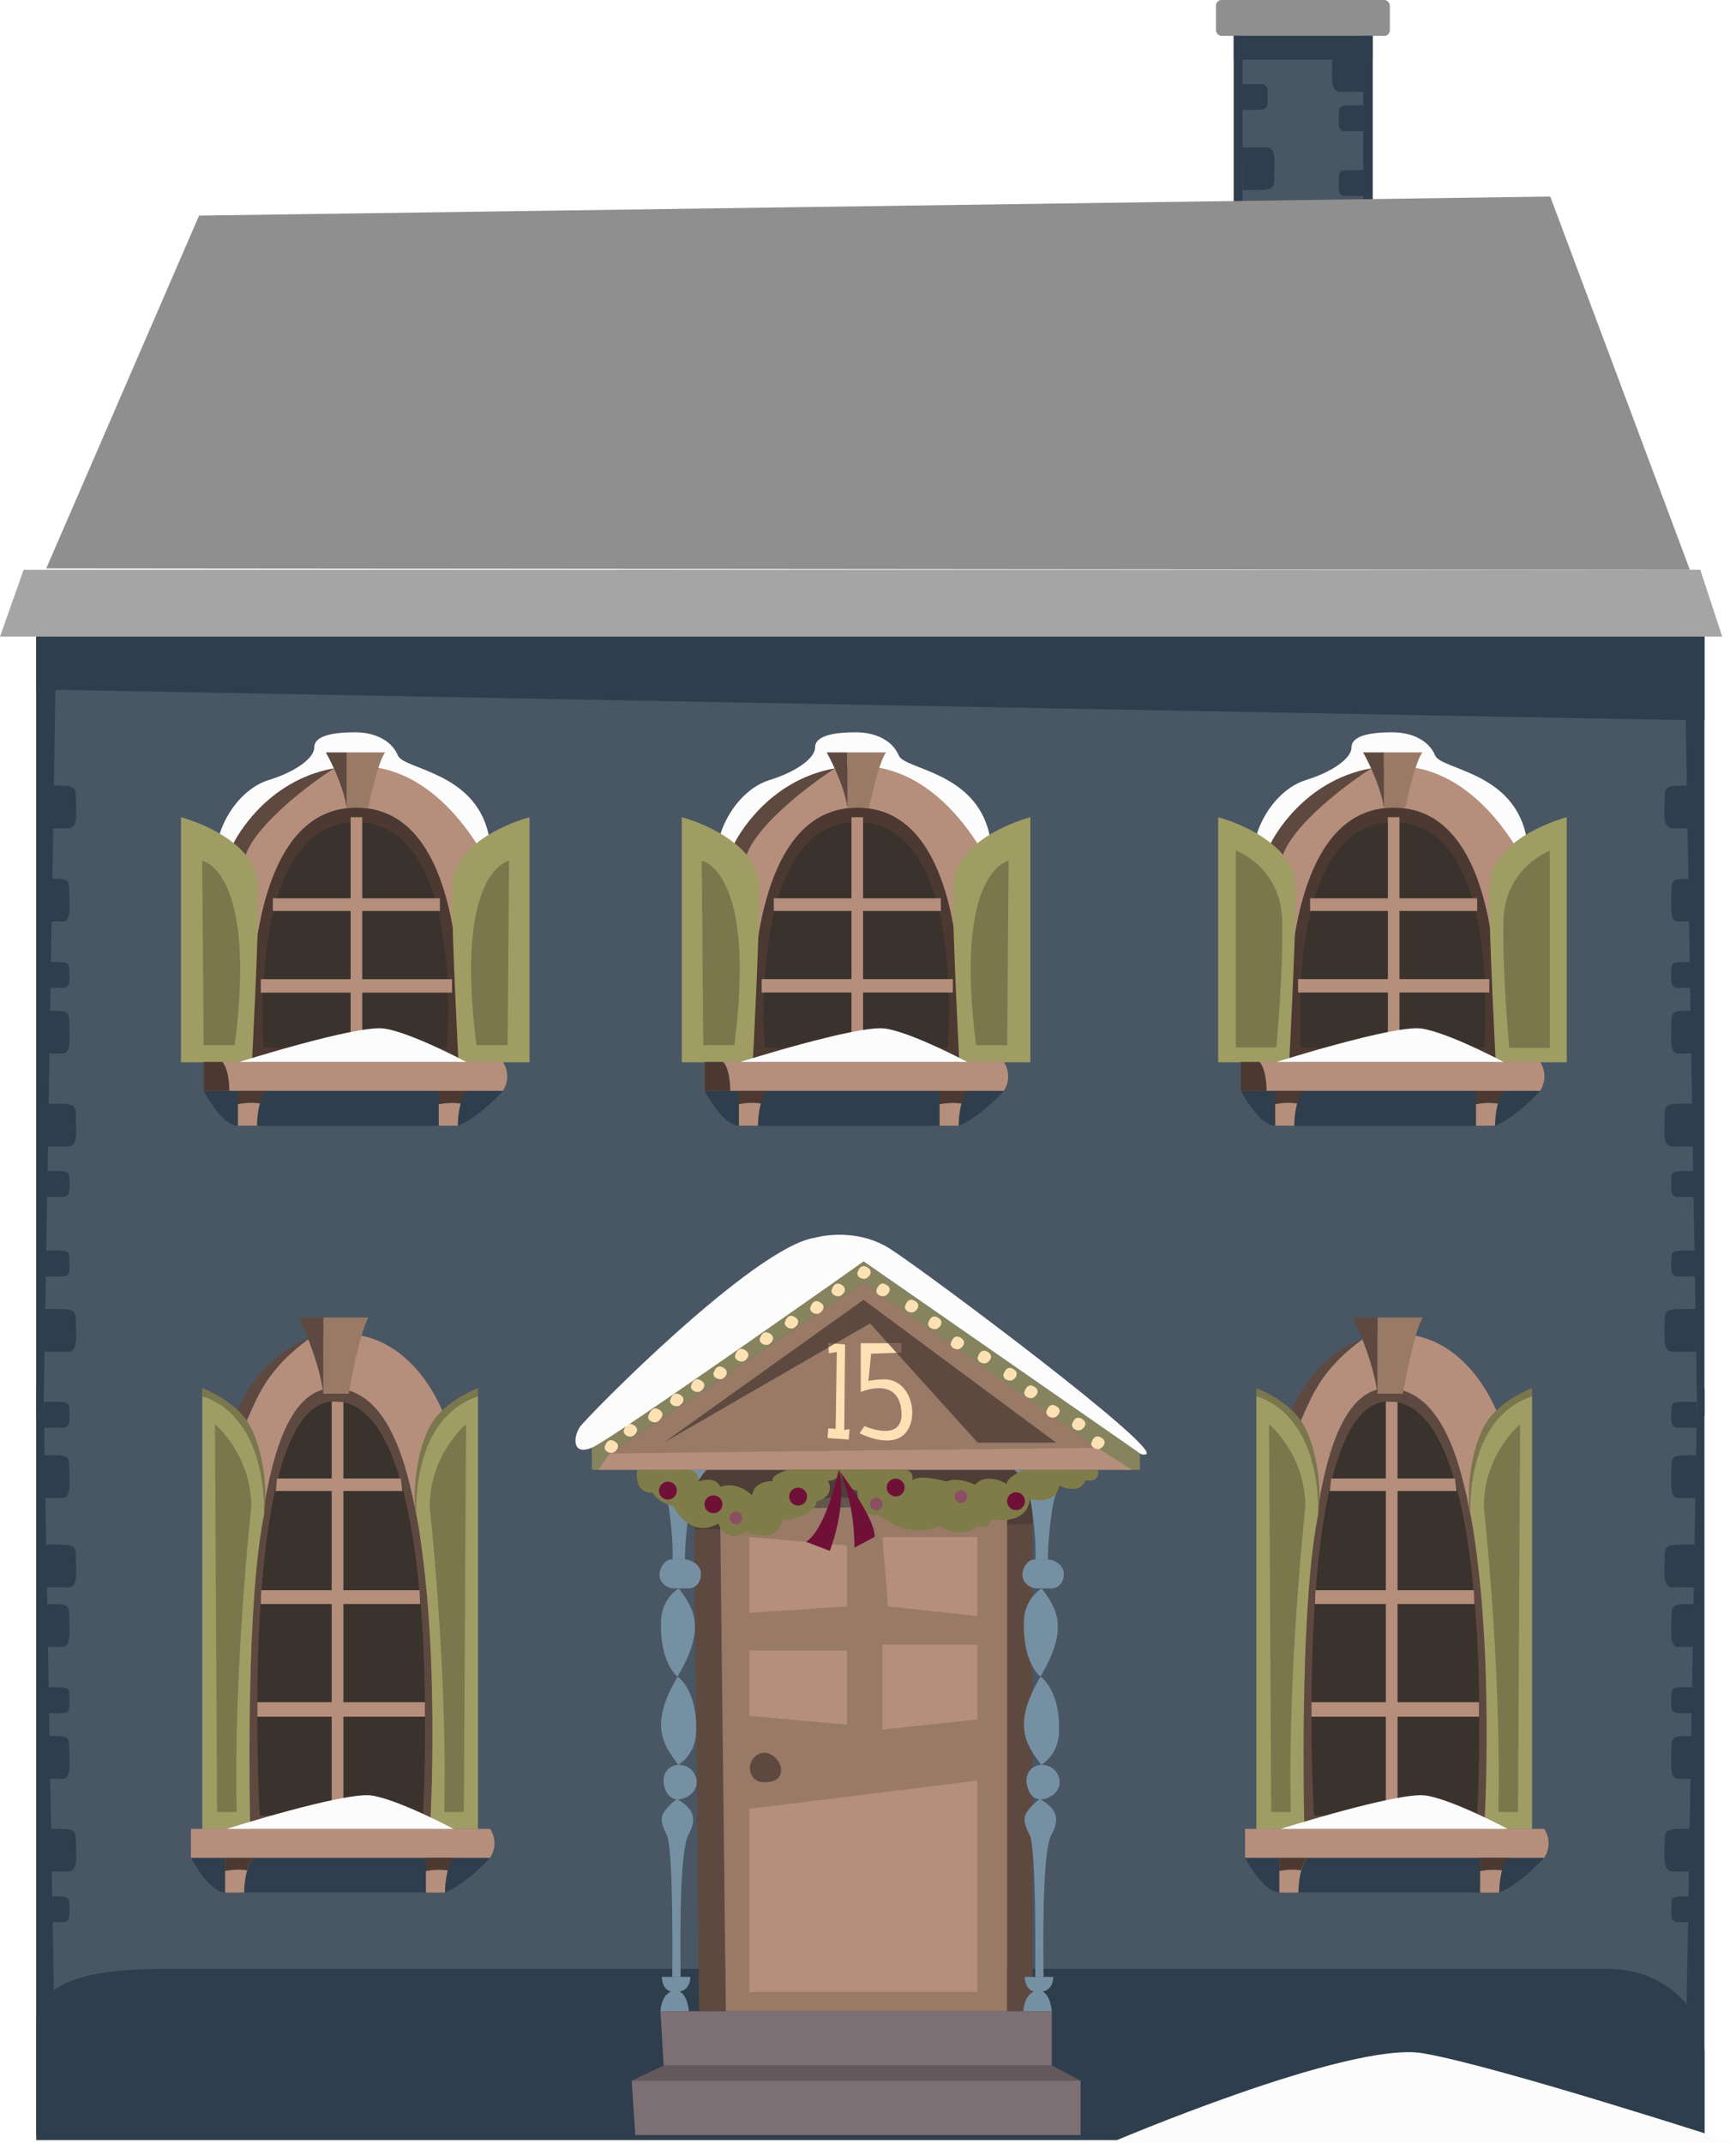 <?xml version="1.0" encoding="UTF-8"?><svg id="Haus_5" xmlns="http://www.w3.org/2000/svg" viewBox="0 0 151.3 186.79"><defs><style>.cls-1{fill:#fcfcfc;}.cls-2{fill:#fde0b4;}.cls-3{fill:#7f7c49;}.cls-4{fill:#7f6359;}.cls-5{fill:#997a67;}.cls-6{fill:#a09d64;}.cls-7{fill:#8b4f63;}.cls-8{fill:#8f8f8f;}.cls-9{fill:#b58f7c;}.cls-10{fill:#85845e;}.cls-11{fill:#a5a5a5;}.cls-12{fill:#242a47;}.cls-13{fill:#701037;}.cls-14{fill:#63585c;}.cls-15{fill:#2e3e4c;}.cls-16{fill:#3a322c;}.cls-17{fill:#4b3932;}.cls-18{fill:#62564f;}.cls-19{fill:#495664;}.cls-20{fill:#7a774d;}.cls-21{fill:#5e4940;}.cls-22{fill:#7690a3;}.cls-23{fill:#7c7074;}.cls-24{fill:#4f3d37;}</style></defs><rect class="cls-19" x="3.16" y="55.48" width="144.93" height="130.6"/><path class="cls-15" d="M3.16,186.5v-9.87c0-3.65,3.73-5.04,11.19-5.04h125.81c4.6,0,8.39,3.23,8.39,7.46v7.46H3.16Z"/><g><path class="cls-15" d="M147.88,117.8h-2.12c-.89,0-.68-1.47-.68-2.23,0-1.32-.03-1.49,1.62-1.49,1.98,0,1.11,0,1.11,0l.06,3.72Z"/><path class="cls-15" d="M147.88,72.19h-2.12c-.89,0-.68-1.47-.68-2.23,0-1.32-.03-1.49,1.62-1.49,1.98,0,1.11,0,1.11,0l.06,3.72Z"/><path class="cls-15" d="M147.88,99.91h-2.12c-.89,0-.68-1.47-.68-2.23,0-1.32-.03-1.49,1.62-1.49,1.98,0,1.11,0,1.11,0l.06,3.72Z"/><path class="cls-15" d="M147.91,91.81h-1.7c-.71,0-.54-1.47-.54-2.23,0-1.32-.02-1.49,1.3-1.49,1.59,0,.89,0,.89,0l.05,3.72Z"/><path class="cls-15" d="M147.91,80.31h-1.7c-.71,0-.54-1.47-.54-2.23,0-1.32-.02-1.49,1.3-1.49,1.59,0,.89,0,.89,0l.05,3.72Z"/><path class="cls-15" d="M147.91,111.24h-1.7c-.71,0-.54-.89-.54-1.35,0-.8-.02-.9,1.3-.9,1.59,0,.89,0,.89,0l.05,2.25Z"/><path class="cls-15" d="M147.91,104.31h-1.7c-.71,0-.54-.89-.54-1.35,0-.8-.02-.9,1.3-.9,1.59,0,.89,0,.89,0l.05,2.25Z"/><path class="cls-15" d="M147.91,86.09h-1.7c-.71,0-.54-.89-.54-1.35,0-.8-.02-.9,1.3-.9,1.59,0,.89,0,.89,0l.05,2.25Z"/><polygon class="cls-15" points="148.55 123.4 148.55 55.48 146.8 55.48 147.92 123.4 148.55 123.4"/><path class="cls-15" d="M147.88,138.34h-2.12c-.89,0-.68-1.47-.68-2.23,0-1.32-.03-1.49,1.62-1.49,1.98,0,1.11,0,1.11,0l.06,3.72Z"/><path class="cls-15" d="M147.88,163.11h-2.12c-.89,0-.68-1.47-.68-2.23,0-1.32-.03-1.49,1.62-1.49,1.98,0,1.11,0,1.11,0l.06,3.72Z"/><path class="cls-15" d="M147.91,155.02h-1.7c-.71,0-.54-1.47-.54-2.23,0-1.32-.02-1.49,1.3-1.49,1.59,0,.89,0,.89,0l.05,3.72Z"/><path class="cls-15" d="M147.91,130.55h-1.7c-.71,0-.54-1.47-.54-2.23,0-1.32-.02-1.49,1.3-1.49,1.59,0,.89,0,.89,0l.05,3.72Z"/><path class="cls-15" d="M147.91,143.52h-1.7c-.71,0-.54-1.47-.54-2.23,0-1.32-.02-1.49,1.3-1.49,1.59,0,.89,0,.89,0l.05,3.72Z"/><path class="cls-15" d="M147.91,177.95h-1.7c-.71,0-.54-.89-.54-1.35,0-.8-.02-.9,1.3-.9,1.59,0,.89,0,.89,0l.05,2.25Z"/><path class="cls-15" d="M147.91,167.52h-1.7c-.71,0-.54-.89-.54-1.35,0-.8-.02-.9,1.3-.9,1.59,0,.89,0,.89,0l.05,2.25Z"/><path class="cls-15" d="M147.91,124.42h-1.7c-.71,0-.54-.89-.54-1.35,0-.8-.02-.9,1.3-.9,1.59,0,.89,0,.89,0l.05,2.25Z"/><path class="cls-15" d="M147.91,149.3h-1.7c-.71,0-.54-.89-.54-1.35,0-.8-.02-.9,1.3-.9,1.59,0,.89,0,.89,0l.05,2.25Z"/><polygon class="cls-15" points="148.55 121.01 148.55 186.07 146.8 186.07 147.92 121.01 148.55 121.01"/><g><path class="cls-15" d="M3.82,117.8h2.12c.89,0,.68-1.47,.68-2.23,0-1.32,.03-1.49-1.62-1.49-1.98,0-1.11,0-1.11,0l-.06,3.72Z"/><path class="cls-15" d="M3.82,72.19h2.12c.89,0,.68-1.47,.68-2.23,0-1.32,.03-1.49-1.62-1.49-1.98,0-1.11,0-1.11,0l-.06,3.72Z"/><path class="cls-15" d="M3.82,99.91h2.12c.89,0,.68-1.47,.68-2.23,0-1.32,.03-1.49-1.62-1.49-1.98,0-1.11,0-1.11,0l-.06,3.72Z"/><path class="cls-15" d="M3.8,91.81h1.7c.71,0,.54-1.47,.54-2.23,0-1.32,.02-1.49-1.3-1.49-1.59,0-.89,0-.89,0l-.05,3.72Z"/><path class="cls-15" d="M3.8,80.31h1.7c.71,0,.54-1.47,.54-2.23,0-1.32,.02-1.49-1.3-1.49-1.59,0-.89,0-.89,0l-.05,3.72Z"/><path class="cls-15" d="M3.8,111.24h1.7c.71,0,.54-.89,.54-1.35,0-.8,.02-.9-1.3-.9-1.59,0-.89,0-.89,0l-.05,2.25Z"/><path class="cls-15" d="M3.8,104.31h1.7c.71,0,.54-.89,.54-1.35,0-.8,.02-.9-1.3-.9-1.59,0-.89,0-.89,0l-.05,2.25Z"/><path class="cls-15" d="M3.8,86.09h1.7c.71,0,.54-.89,.54-1.35,0-.8,.02-.9-1.3-.9-1.59,0-.89,0-.89,0l-.05,2.25Z"/><polygon class="cls-15" points="3.16 123.4 3.16 55.48 4.91 55.48 3.79 123.4 3.16 123.4"/><path class="cls-15" d="M3.82,138.34h2.12c.89,0,.68-1.47,.68-2.23,0-1.32,.03-1.49-1.62-1.49-1.98,0-1.11,0-1.11,0l-.06,3.72Z"/><path class="cls-15" d="M3.82,163.11h2.12c.89,0,.68-1.47,.68-2.23,0-1.32,.03-1.49-1.62-1.49-1.98,0-1.11,0-1.11,0l-.06,3.72Z"/><path class="cls-15" d="M3.8,155.02h1.7c.71,0,.54-1.47,.54-2.23,0-1.32,.02-1.49-1.3-1.49-1.59,0-.89,0-.89,0l-.05,3.72Z"/><path class="cls-15" d="M3.8,130.55h1.7c.71,0,.54-1.47,.54-2.23,0-1.32,.02-1.49-1.3-1.49-1.59,0-.89,0-.89,0l-.05,3.72Z"/><path class="cls-15" d="M3.8,143.52h1.7c.71,0,.54-1.47,.54-2.23,0-1.32,.02-1.49-1.3-1.49-1.59,0-.89,0-.89,0l-.05,3.72Z"/><path class="cls-15" d="M3.8,177.95h1.7c.71,0,.54-.89,.54-1.35,0-.8,.02-.9-1.3-.9-1.59,0-.89,0-.89,0l-.05,2.25Z"/><path class="cls-15" d="M3.8,167.52h1.7c.71,0,.54-.89,.54-1.35,0-.8,.02-.9-1.3-.9-1.59,0-.89,0-.89,0l-.05,2.25Z"/><path class="cls-15" d="M3.8,124.42h1.7c.71,0,.54-.89,.54-1.35,0-.8,.02-.9-1.3-.9-1.59,0-.89,0-.89,0l-.05,2.25Z"/><path class="cls-15" d="M3.8,149.3h1.7c.71,0,.54-.89,.54-1.35,0-.8,.02-.9-1.3-.9-1.59,0-.89,0-.89,0l-.05,2.25Z"/><polygon class="cls-15" points="3.16 121.01 3.16 186.07 4.91 186.07 3.79 121.01 3.16 121.01"/></g></g><polyline class="cls-12" points="70.82 127.01 79.61 127.01 79.61 162.04 78.95 162.04 78.95 129.67 71.51 130.1 71.66 162.04"/><polygon class="cls-21" points="89.98 128.26 89.98 175.28 87.77 175.28 87.77 131.82 62.76 132.41 63.26 175.28 60.93 175.28 60.45 128.26 89.98 128.26"/><polygon class="cls-24" points="60.57 133.28 62.8 133.28 62.76 130.68 87.77 130.32 87.77 132.88 89.98 132.82 89.98 128.1 60.45 128.1 60.57 133.28"/><polygon class="cls-5" points="87.77 130.82 87.77 175.28 63.26 175.28 62.76 131.42 87.77 130.82"/><g><path class="cls-22" d="M56.73,128.1s1.18,.56,1.58,3.42c.41,2.86,.3,4.39,.3,4.39h1.08s0-1.79,.38-4.33c.38-2.54,1.52-3.47,1.52-3.47h-4.86Z"/><path class="cls-22" d="M59.69,135.91h-1.16c-.58,0-1.05,.71-1.05,1.35h0c0,.65,.65,1.17,1.23,1.17h1.32c.58,0,1.05-.52,1.05-1.17v-.18c0-.65-.81-1.17-1.39-1.17Z"/><path class="cls-22" d="M59.16,138.43c1.33,1.78,2.4,3.47-.11,7.69,0,0-1.57-1.14-1.44-4.88,.07-1.98,1.55-2.81,1.55-2.81Z"/><path class="cls-22" d="M59.12,153.81c-1.33-1.78-2.57-3.47-.06-7.69,0,0,1.75,1.14,1.61,4.88-.07,1.98-1.55,2.81-1.55,2.81Z"/><path class="cls-22" d="M59.12,153.81c1.53-.06,2.33,1.99,.71,2.81s-2.21-1.06-1.93-1.9c.3-.91,1.22-.91,1.22-.91Z"/><path class="cls-22" d="M59.06,156.82c1.55,.89,1.63,1.84,.95,3.07s-.76,7.03-.69,12.4h-.73s.14-11.17-.48-12.37c-.59-1.16-.61-1.67,.11-2.44,.72-.76,.84-.67,.84-.67Z"/><path class="cls-22" d="M57.68,172.29h2.48s.1,1.33-1.34,1.33c-1.17,0-1.14-1.33-1.14-1.33Z"/><path class="cls-22" d="M60.04,175.28h-2.48s.08-1.79,1.34-1.79c1.01,0,1.14,1.79,1.14,1.79Z"/></g><g><path class="cls-22" d="M88.36,128.1s1.18,.56,1.58,3.42c.41,2.86,.3,4.39,.3,4.39h1.08s0-1.79,.38-4.33,1.52-3.47,1.52-3.47h-4.86Z"/><path class="cls-22" d="M91.32,135.91h-1.16c-.58,0-1.05,.71-1.05,1.35h0c0,.65,.65,1.17,1.23,1.17h1.32c.58,0,1.05-.52,1.05-1.17v-.18c0-.65-.81-1.17-1.39-1.17Z"/><path class="cls-22" d="M90.79,138.43c1.33,1.78,2.4,3.47-.11,7.69,0,0-1.57-1.14-1.44-4.88,.07-1.98,1.55-2.81,1.55-2.81Z"/><path class="cls-22" d="M90.75,153.81c-1.33-1.78-2.57-3.47-.06-7.69,0,0,1.75,1.14,1.61,4.88-.07,1.98-1.55,2.81-1.55,2.81Z"/><path class="cls-22" d="M90.75,153.81c1.53-.06,2.33,1.99,.71,2.81s-2.21-1.06-1.93-1.9c.3-.91,1.22-.91,1.22-.91Z"/><path class="cls-22" d="M90.69,156.82c1.55,.89,1.63,1.84,.95,3.07-.68,1.23-.76,7.03-.69,12.4h-.73s.14-11.17-.48-12.37-.61-1.67,.11-2.44,.84-.67,.84-.67Z"/><path class="cls-22" d="M89.31,172.29h2.48s.1,1.33-1.34,1.33c-1.17,0-1.14-1.33-1.14-1.33Z"/><path class="cls-22" d="M91.67,175.28h-2.48s.08-1.79,1.34-1.79c1.01,0,1.14,1.79,1.14,1.79Z"/></g><polygon class="cls-10" points="52.13 128.1 51.58 128.1 51.58 126.18 75.26 109.94 99.35 126.67 99.35 128.1 97.91 128.1 75.26 111.76 53.1 126.67 52.13 128.1"/><polygon class="cls-5" points="53.1 126.67 75.26 111.76 96.35 126.67 53.1 126.67"/><polygon class="cls-21" points="92.05 125.73 85.21 125.73 78.14 117.9 78.56 117.88 78.53 117.06 77.38 117.06 75.83 115.34 72.77 117.1 72.18 117.06 72.21 117.43 57.84 125.73 75.26 113.28 92.05 125.73"/><polygon class="cls-9" points="52.13 128.1 98.65 128.1 95.65 126.18 53.1 126.67 52.13 128.1"/><polygon class="cls-18" points="62.76 130.68 87.77 130.32 87.77 131.07 62.77 131.61 62.76 130.68"/><path class="cls-2" d="M60.22,120.85c0,.32,.4,.51,.69,.45s.82-.64,.15-1.01-.85,.56-.85,.56Z"/><path class="cls-2" d="M62.18,119.74c0,.32,.4,.51,.69,.45s.82-.64,.15-1.01-.85,.56-.85,.56Z"/><path class="cls-2" d="M64.06,118.2c0,.32,.4,.51,.69,.45s.82-.64,.15-1.01c-.66-.37-.85,.56-.85,.56Z"/><path class="cls-2" d="M66.21,116.75c0,.32,.4,.51,.69,.45s.82-.64,.15-1.01-.85,.56-.85,.56Z"/><path class="cls-2" d="M68.4,115.32c0,.32,.4,.51,.69,.45s.82-.64,.15-1.01-.85,.56-.85,.56Z"/><path class="cls-2" d="M70.61,114.04c0,.32,.4,.51,.69,.45s.82-.64,.15-1.01-.85,.56-.85,.56Z"/><path class="cls-2" d="M72.47,112.51c0,.32,.4,.51,.69,.45s.82-.64,.15-1.01c-.66-.37-.85,.56-.85,.56Z"/><path class="cls-2" d="M74.72,110.99c0,.32,.4,.51,.69,.45s.82-.64,.15-1.01c-.66-.37-.85,.56-.85,.56Z"/><path class="cls-2" d="M76.38,112.51c0,.32,.4,.51,.69,.45s.82-.64,.15-1.01c-.66-.37-.85,.56-.85,.56Z"/><path class="cls-2" d="M78.87,113.92c0,.32,.4,.51,.69,.45s.82-.64,.15-1.01-.85,.56-.85,.56Z"/><path class="cls-2" d="M80.89,115.38c0,.32,.4,.51,.69,.45s.82-.64,.15-1.01-.85,.56-.85,.56Z"/><path class="cls-2" d="M82.86,117.13c0,.32,.4,.51,.69,.45s.82-.64,.15-1.01-.85,.56-.85,.56Z"/><path class="cls-2" d="M85.21,118.36c0,.32,.4,.51,.69,.45s.82-.64,.15-1.01-.85,.56-.85,.56Z"/><path class="cls-2" d="M87.45,119.86c0,.32,.4,.51,.69,.45s.82-.64,.15-1.01c-.66-.37-.85,.56-.85,.56Z"/><path class="cls-2" d="M89.27,121.39c0,.32,.4,.51,.69,.45s.82-.64,.15-1.01-.85,.56-.85,.56Z"/><path class="cls-2" d="M91.19,123.09c0,.32,.4,.51,.69,.45s.82-.64,.15-1.01-.85,.56-.85,.56Z"/><path class="cls-2" d="M93.43,124.2c0,.32,.4,.51,.69,.45s.82-.64,.15-1.01-.85,.56-.85,.56Z"/><path class="cls-2" d="M95.11,125.83c0,.32,.4,.51,.69,.45s.82-.64,.15-1.01-.85,.56-.85,.56Z"/><path class="cls-2" d="M58.4,122.1c0,.32,.4,.51,.69,.45s.82-.64,.15-1.01-.85,.56-.85,.56Z"/><path class="cls-2" d="M56.49,123.5c0,.32,.4,.51,.69,.45s.82-.64,.15-1.01-.85,.56-.85,.56Z"/><path class="cls-2" d="M56.57,123.39c0,.32,.4,.51,.69,.45s.82-.64,.15-1.01c-.66-.37-.85,.56-.85,.56Z"/><path class="cls-2" d="M54.36,124.74c0,.32,.4,.51,.69,.45s.82-.64,.15-1.01-.85,.56-.85,.56Z"/><path class="cls-2" d="M52.7,126.16c0,.32,.4,.51,.69,.45s.82-.64,.15-1.01c-.66-.37-.85,.56-.85,.56Z"/><path class="cls-1" d="M75.26,109.94s-21.94,15.51-23.68,16.23c-1.75,.72-1.6-.95-1.06-1.78s15.17-15.72,20.5-16.52c0,0,3.43-1.01,6.53,.95,3.09,1.96,24.72,18.15,22.2,17.94,0,0-.18,.06-.39-.09s-24.08-16.73-24.08-16.73Z"/><g><polygon class="cls-9" points="65.31 133.96 65.31 140.56 73.82 140 73.82 134.68 65.31 133.96"/><polygon class="cls-9" points="76.91 133.96 85.18 133.96 85.18 140.84 77.39 140 76.91 133.96"/><polygon class="cls-9" points="76.91 143.34 85.18 143.34 85.18 149.85 76.91 150.73 76.91 143.34"/><polygon class="cls-9" points="73.82 143.85 65.31 143.85 65.31 149.54 73.82 150.31 73.82 143.85"/><polygon class="cls-9" points="65.31 157.64 85.18 155.18 85.18 173.6 65.31 173.6 65.31 157.64"/></g><polygon class="cls-23" points="57.56 175.28 91.67 175.28 91.67 180.02 57.84 180.02 57.56 175.28"/><polygon class="cls-23" points="55.05 181.33 94.18 181.33 94.18 186.07 55.37 186.07 55.05 181.33"/><polygon class="cls-14" points="55.05 181.33 57.84 180.02 91.67 180.02 94.18 181.33 55.05 181.33"/><polygon class="cls-11" points="146.29 55.48 150.1 55.48 148.19 49.66 2.06 49.66 0 55.48 146.29 55.48"/><rect class="cls-19" x="107.53" y="2.78" width="12.05" height="15.06"/><rect class="cls-8" x="105.98" width="15.15" height="3.13" rx=".48" ry=".48"/><g><rect class="cls-15" x="107.53" y="3.13" width=".77" height="14.71"/><rect class="cls-15" x="118.81" y="3.13" width=".83" height="14.71"/><path class="cls-15" d="M118.91,8h-2.12c-.89,0-.68-1.47-.68-2.23,0-1.32-.03-1.49,1.62-1.49,1.98,0,1.11,0,1.11,0l.06,3.72Z"/><path class="cls-15" d="M108.26,12.84h2.12c.89,0,.68,1.47,.68,2.23,0,1.32,.03,1.49-1.62,1.49-1.98,0-1.11,0-1.11,0l-.06-3.72Z"/><path class="cls-15" d="M118.93,17.08h-1.7c-.71,0-.54-.89-.54-1.35,0-.8-.02-.9,1.3-.9,1.59,0,.89,0,.89,0l.05,2.25Z"/><path class="cls-15" d="M118.93,11.43h-1.7c-.71,0-.54-.89-.54-1.35,0-.8-.02-.9,1.3-.9,1.59,0,.89,0,.89,0l.05,2.25Z"/><path class="cls-15" d="M108.23,7.33h1.7c.71,0,.54,.89,.54,1.35,0,.8,.02,.9-1.3,.9-1.59,0-.89,0-.89,0l-.05-2.25Z"/></g><polygon class="cls-8" points="147.28 49.66 135.11 17.13 17.35 18.79 4.03 49.54 147.28 49.66"/><g><path class="cls-1" d="M109.55,72.65c.64-1.99,2.23-4.05,4.3-4.68,2.07-.63,3.94-1.81,3.94-2.84s1.69-1.31,3.54-1.31,3.24,.79,3.75,2.02c.51,1.23,6.63,1.39,7.89,6.81,1.26,5.41-22.2,1.85-22.2,1.85l-1.22-1.85Z"/><path class="cls-9" d="M133.46,76.32l-2.96,6.91-17.72-1.33-1.61-6.73-.4-1.69v-.02c.19-.35,2.79-5.41,8.71-6.49h0c.71-.13,1.45-.2,2.24-.2,7.77,0,11.73,9.54,11.73,9.54Z"/><path class="cls-17" d="M130.5,88.51c.01,2.4-.13,4.06-.13,4.06h-18.02s-.12-1.57-.09-3.88h0c.06-5.72,1.03-15.93,6.98-17.95,.67-.23,1.42-.35,2.22-.35s1.55,.12,2.22,.35c5.88,2,6.78,12.03,6.81,17.77Z"/><path class="cls-16" d="M129.46,87.71c0,2.13-.12,3.6-.12,3.6h-15.95s-.11-1.39-.08-3.44h0c.05-5.07,.91-14.1,6.18-15.89,.6-.21,1.25-.31,1.97-.31s1.37,.11,1.97,.31c5.2,1.77,6.01,10.65,6.03,15.73Z"/><rect class="cls-9" x="120.96" y="71.22" width="1.01" height="20.59"/><rect class="cls-9" x="120.91" y="71.56" width="1.1" height="14.56" transform="translate(200.3 -42.62) rotate(90)"/><rect class="cls-9" x="120.88" y="77.58" width="1.17" height="16.67" transform="translate(207.38 -35.55) rotate(90)"/><path class="cls-6" d="M130.37,92.58h6.18v-21.36s-6.76,1.74-6.76,6.18,.57,15.17,.57,15.17Z"/><path class="cls-6" d="M112.93,77.4c0,4.45-.57,15.18-.57,15.18h-6.19v-21.36s2.64,.68,4.6,2.27c.62,.45,1.05,1.02,1.05,1.02,.67,.79,1.11,1.75,1.11,2.89Z"/><path class="cls-5" d="M123.96,65.57c-.69,.96-1.47,4.82-1.47,4.82h-1.89v-4.82h3.35Z"/><path class="cls-21" d="M120.61,65.57v4.82c-.32-2.19-1.81-4.82-1.81-4.82h1.81Z"/><path class="cls-21" d="M119.48,66.98c-3.34,2.19-6.91,5.31-7.66,7.52-.31-.37-.67-.71-1.05-1.01h0s0-.03,0-.03c.18-.35,2.78-5.41,8.7-6.49Z"/><path class="cls-15" d="M108.15,95.07s1.58,3.04,2.99,3.04,19.16,0,19.16,0c1.81-.69,3.94-3.04,3.94-3.04h-26.08Z"/><path class="cls-9" d="M108.15,92.55h26.08s.85,1.17,0,2.52h-26.08v-2.52Z"/><path class="cls-17" d="M110.39,95.07c-.03-2.04-.62-2.52-.62-2.52h-1.63v2.52h2.24Z"/><path class="cls-9" d="M130.55,96.17c-.26,.94-.25,1.94-.25,1.94h-1.66v-1.88c.6-.12,1.25-.16,1.91-.06Z"/><path class="cls-17" d="M111.14,95.07v3.04h1.66s-.02-2.06,.79-3.04h-2.45Z"/><path class="cls-17" d="M131.08,95.07c-.24,.3-.42,.69-.54,1.1-.66-.1-1.32-.06-1.91,.06v-1.15h2.45Z"/><path class="cls-1" d="M111.26,92.55s10.3-3.26,12.64-2.91,7.14,2.91,7.14,2.91h-19.79Z"/><path class="cls-9" d="M113.05,96.17c-.26,.94-.25,1.94-.25,1.94h-1.66v-1.88c.6-.12,1.25-.16,1.91-.06Z"/></g><g><path class="cls-1" d="M62.8,72.65c.64-1.99,2.23-4.05,4.3-4.68,2.07-.63,3.94-1.81,3.94-2.84s1.69-1.31,3.54-1.31,3.24,.79,3.75,2.02c.51,1.23,6.63,1.39,7.89,6.81,1.26,5.41-22.2,1.85-22.2,1.85l-1.22-1.85Z"/><path class="cls-9" d="M86.72,76.32l-2.96,6.91-17.72-1.33-1.61-6.73-.4-1.69v-.02c.19-.35,2.79-5.41,8.71-6.49h0c.71-.13,1.45-.2,2.24-.2,7.77,0,11.73,9.54,11.73,9.54Z"/><path class="cls-17" d="M83.76,88.51c.01,2.4-.13,4.06-.13,4.06h-18.02s-.12-1.57-.09-3.88h0c.06-5.72,1.03-15.93,6.98-17.95,.67-.23,1.42-.35,2.22-.35s1.55,.12,2.22,.35c5.88,2,6.78,12.03,6.81,17.77Z"/><path class="cls-16" d="M82.71,87.71c0,2.13-.12,3.6-.12,3.6h-15.95s-.11-1.39-.08-3.44h0c.05-5.07,.91-14.1,6.18-15.89,.6-.21,1.25-.31,1.97-.31s1.37,.11,1.97,.31c5.2,1.77,6.01,10.65,6.03,15.73Z"/><rect class="cls-9" x="74.21" y="71.22" width="1.01" height="20.59"/><rect class="cls-9" x="74.17" y="71.56" width="1.1" height="14.56" transform="translate(153.56 4.12) rotate(90)"/><rect class="cls-9" x="74.13" y="77.58" width="1.17" height="16.67" transform="translate(160.63 11.2) rotate(90)"/><path class="cls-6" d="M83.62,92.58h6.18v-21.36s-6.76,1.74-6.76,6.18,.57,15.17,.57,15.17Z"/><path class="cls-6" d="M66.18,77.4c0,4.45-.57,15.18-.57,15.18h-6.19v-21.36s2.64,.68,4.6,2.27c.62,.45,1.05,1.02,1.05,1.02,.67,.79,1.11,1.75,1.11,2.89Z"/><path class="cls-5" d="M77.22,65.57c-.69,.96-1.47,4.82-1.47,4.82h-1.89v-4.82h3.35Z"/><path class="cls-21" d="M73.86,65.57v4.82c-.32-2.19-1.81-4.82-1.81-4.82h1.81Z"/><path class="cls-21" d="M72.74,66.98c-3.34,2.19-6.91,5.31-7.66,7.52-.31-.37-.67-.71-1.05-1.01h0s0-.03,0-.03c.18-.35,2.78-5.41,8.7-6.49Z"/><path class="cls-15" d="M61.41,95.07s1.58,3.04,2.99,3.04,19.16,0,19.16,0c1.81-.69,3.94-3.04,3.94-3.04h-26.08Z"/><path class="cls-9" d="M61.41,92.55h26.08s.85,1.17,0,2.52h-26.08v-2.52Z"/><path class="cls-17" d="M63.65,95.07c-.03-2.04-.62-2.52-.62-2.52h-1.63v2.52h2.24Z"/><path class="cls-9" d="M83.8,96.17c-.26,.94-.25,1.94-.25,1.94h-1.66v-1.88c.6-.12,1.25-.16,1.91-.06Z"/><path class="cls-17" d="M64.39,95.07v3.04h1.66s-.02-2.06,.79-3.04h-2.45Z"/><path class="cls-17" d="M84.34,95.07c-.24,.3-.42,.69-.54,1.1-.66-.1-1.32-.06-1.91,.06v-1.15h2.45Z"/><path class="cls-1" d="M64.52,92.55s10.3-3.26,12.64-2.91,7.14,2.91,7.14,2.91h-19.79Z"/><path class="cls-9" d="M66.31,96.17c-.26,.94-.25,1.94-.25,1.94h-1.66v-1.88c.6-.12,1.25-.16,1.91-.06Z"/></g><g><path class="cls-1" d="M19.15,72.65c.64-1.99,2.23-4.05,4.3-4.68,2.07-.63,3.94-1.81,3.94-2.84s1.69-1.31,3.54-1.31,3.24,.79,3.75,2.02c.51,1.23,6.63,1.39,7.89,6.81,1.26,5.41-22.2,1.85-22.2,1.85l-1.22-1.85Z"/><path class="cls-9" d="M43.06,76.32l-2.96,6.91-17.72-1.33-1.61-6.73-.4-1.69v-.02c.19-.35,2.79-5.41,8.71-6.49h0c.71-.13,1.45-.2,2.24-.2,7.77,0,11.73,9.54,11.73,9.54Z"/><path class="cls-17" d="M40.1,88.51c.01,2.4-.13,4.06-.13,4.06H21.95s-.12-1.57-.09-3.88h0c.06-5.72,1.03-15.93,6.98-17.95,.67-.23,1.42-.35,2.22-.35s1.55,.12,2.22,.35c5.88,2,6.78,12.03,6.81,17.77Z"/><path class="cls-16" d="M39.05,87.71c0,2.13-.12,3.6-.12,3.6h-15.95s-.11-1.39-.08-3.44h0c.05-5.07,.91-14.1,6.18-15.89,.6-.21,1.25-.31,1.97-.31s1.37,.11,1.97,.31c5.2,1.77,6.01,10.65,6.03,15.73Z"/><rect class="cls-9" x="30.56" y="71.22" width="1.01" height="20.59"/><rect class="cls-9" x="30.51" y="71.56" width="1.1" height="14.56" transform="translate(109.9 47.78) rotate(90)"/><rect class="cls-9" x="30.48" y="77.58" width="1.17" height="16.67" transform="translate(116.98 54.86) rotate(90)"/><path class="cls-6" d="M39.97,92.58h6.18v-21.36s-6.76,1.74-6.76,6.18,.57,15.17,.57,15.17Z"/><path class="cls-6" d="M22.53,77.4c0,4.45-.57,15.18-.57,15.18h-6.19v-21.36s2.64,.68,4.6,2.27c.62,.45,1.05,1.02,1.05,1.02,.67,.79,1.11,1.75,1.11,2.89Z"/><path class="cls-5" d="M33.56,65.57c-.69,.96-1.47,4.82-1.47,4.82h-1.89v-4.82h3.35Z"/><path class="cls-21" d="M30.21,65.57v4.82c-.32-2.19-1.81-4.82-1.81-4.82h1.81Z"/><path class="cls-21" d="M29.08,66.98c-3.34,2.19-6.91,5.31-7.66,7.52-.31-.37-.67-.71-1.05-1.01h0s0-.03,0-.03c.18-.35,2.78-5.41,8.7-6.49Z"/><path class="cls-15" d="M17.75,95.07s1.58,3.04,2.99,3.04,19.16,0,19.16,0c1.81-.69,3.94-3.04,3.94-3.04H17.75Z"/><path class="cls-9" d="M17.75,92.55h26.08s.85,1.17,0,2.52H17.75v-2.52Z"/><path class="cls-17" d="M19.99,95.07c-.03-2.04-.62-2.52-.62-2.52h-1.63v2.52h2.24Z"/><path class="cls-9" d="M40.15,96.17c-.26,.94-.25,1.94-.25,1.94h-1.66v-1.88c.6-.12,1.25-.16,1.91-.06Z"/><path class="cls-17" d="M20.74,95.07v3.04h1.66s-.02-2.06,.79-3.04h-2.45Z"/><path class="cls-17" d="M40.68,95.07c-.24,.3-.42,.69-.54,1.1-.66-.1-1.32-.06-1.91,.06v-1.15h2.45Z"/><path class="cls-1" d="M20.86,92.55s10.3-3.26,12.64-2.91,7.14,2.91,7.14,2.91H20.86Z"/><path class="cls-9" d="M22.65,96.17c-.26,.94-.25,1.94-.25,1.94h-1.66v-1.88c.6-.12,1.25-.16,1.91-.06Z"/></g><rect class="cls-15" x="107.53" y="3.13" width="12.1" height="2.07"/><polygon class="cls-15" points="148.55 55.48 148.55 62.79 3.16 60.08 3.16 55.48 148.55 55.48"/><g><g><path class="cls-15" d="M16.64,161.9s1.58,3.03,2.99,3.03,19.16,0,19.16,0c1.81-.69,3.94-3.03,3.94-3.03H16.64Z"/><path class="cls-6" d="M41.66,121.65v37.74h-4.18s.14-5.45,.02-11.78v-.02c-.06-2.66-.16-5.49-.34-8.13-.11-1.67-.26-3.27-.44-4.71,0-.04,0-.09-.02-.13-.11-.84-.23-1.63-.37-2.34-.01-.09-.03-.17-.05-.25,0,0-.33-5.32,2.5-8.47,.72-.82,1.67-1.49,2.88-1.89Z"/><path class="cls-21" d="M37.48,159.34s0,.05,0,.05h-15.68s0-.04,0-.12c-.04-.66-.2-4.08-.2-9.11v-1.03c0-.97,.19-1.62,.21-2.66,.02-1.15,.06-2.34,.11-3.54,.05-1.18,.12-2.37,.19-3.56,0-.18,.03-.36,.04-.54,.14-1.92,.33-3.83,.57-5.64,.09-.66,.19-1.31,.3-1.94,.15-.89,.32-1.74,.5-2.55,.05-.18,.09-.36,.13-.54,1.1-4.5,2.82-7.18,5.46-7.18h.02c.18,0,.37,.02,.54,.04,2.7,.36,4.51,2.92,5.72,7.14,.05,.18,.1,.36,.15,.54,.28,1.04,.52,2.16,.74,3.32,.02,.08,.03,.17,.05,.25,.14,.76,.26,1.55,.37,2.34,0,.05,.01,.09,.02,.13,.19,1.33,.34,2.7,.47,4.09,.02,.18,.03,.36,.05,.54,0,.02,0,.04,0,.06,.13,1.49,.22,2.99,.29,4.46h0c.04,.7,.06,1.38,.08,2.07,.01,.52,.03,1.04,.04,1.55,.01,.68,.02,1.34,.03,1.99,0,.18,0,.36,0,.54,.04,5.27-.18,8.81-.2,9.3Z"/><path class="cls-16" d="M36.84,158.18s0,.05,0,.05h-14.2s-.22-3.83-.22-9v-.49c0-.9,.01-1.83,.03-2.79,.02-1.06,.05-2.14,.1-3.24,.05-1.08,.11-2.17,.18-3.27,0-.17,.02-.33,.04-.5,.24-3.3,.63-6.55,1.26-9.3,.04-.17,.08-.33,.12-.5,1.01-4.13,2.59-7.01,5.01-7.01h.02c.17,0,.34,.01,.5,.04,2.48,.33,4.14,3.1,5.25,6.97,.05,.16,.09,.33,.14,.5,.74,2.75,1.21,5.99,1.51,9.3,.02,.16,.03,.33,.05,.5,.12,1.39,.21,2.78,.27,4.15h0c.03,.64,.05,1.27,.08,1.9,.03,1.12,.05,2.21,.06,3.25,0,.16,0,.33,0,.49,.04,4.84-.16,8.5-.18,8.95Z"/><path class="cls-9" d="M29.93,122.18v36.05h-1.02v-36.08c.35,0,.69,.01,1.02,.04Z"/><path class="cls-9" d="M35.06,129.94h-11.03c.04-.37,.08-.73,.12-1.09h10.78c.05,.36,.09,.72,.14,1.09Z"/><path class="cls-9" d="M36.61,139.79h-13.88c0-.41,.02-.8,.04-1.2h13.8c.02,.4,.03,.8,.05,1.2Z"/><path class="cls-9" d="M37.03,149.61h-14.6v-1.26h14.6c0,.42,0,.84,0,1.26Z"/><path class="cls-6" d="M23.01,132.02c-.09,.42-.17,.88-.24,1.36-1.34,8.4-1,24.36-.96,25.9,0,.08,0,.12,0,.12h-4.18v-37.74c1.19,.39,2.12,1.04,2.84,1.84,2.21,2.42,2.53,6.16,2.55,7.75,.01,.48,0,.77,0,.77Z"/><path class="cls-9" d="M16.64,159.39h26.08s.85,1.17,0,2.52H16.64v-2.52Z"/><path class="cls-9" d="M39.03,163c-.26,.94-.25,1.94-.25,1.94h-1.66v-1.88c.6-.12,1.25-.16,1.91-.06Z"/><path class="cls-9" d="M19.62,161.9v3.04h1.66s-.02-2.06,.79-3.04h-2.45Z"/><path class="cls-17" d="M39.57,161.9c-.24,.3-.42,.69-.54,1.1-.66-.1-1.32-.06-1.91,.06v-1.15h2.45Z"/><path class="cls-17" d="M22.07,161.9c-.24,.3-.42,.69-.54,1.1-.66-.1-1.32-.06-1.91,.06v-1.15h2.45Z"/><path class="cls-1" d="M19.75,159.39s10.3-3.26,12.64-2.91c2.34,.35,7.14,2.91,7.14,2.91H19.75Z"/><path class="cls-9" d="M36.28,132.02c-.22-1.16-.46-2.28-.74-3.32-.05-.18-.1-.36-.15-.54-.55-1.93-1.24-3.52-2.07-4.7-.99-1.4-2.19-2.24-3.66-2.44-.17-.02-.36-.04-.54-.04h-.02c-1.51,0-2.72,.88-3.68,2.48-.72,1.19-1.3,2.78-1.77,4.7-.04,.18-.08,.36-.13,.54-.18,.81-.35,1.67-.5,2.55-.02-1.4-.27-4.45-1.82-6.81,.16-.32,.31-.65,.46-.98,.87-1.95,1.72-4.17,5.21-6.74h0c.8-.29,1.7-.46,2.68-.49,6.34-.18,8.91,6.42,9.21,7.23,.02,.06,.03,.08,.03,.08-2.83,3.16-2.5,8.47-2.5,8.47Z"/><path class="cls-5" d="M32.12,114.82c-.81,1.32-1.73,6.64-1.73,6.64h-2.22v-6.64h3.95Z"/><path class="cls-21" d="M28.18,114.82v6.64c-.37-3.02-2.13-6.64-2.13-6.64h2.13Z"/><path class="cls-21" d="M26.86,116.71c-4.09,3.02-4.56,5.54-5.67,7.72-.22-.33-.46-.65-.73-.94,.18-.51,1.95-5.23,6.4-6.78Z"/><path class="cls-20" d="M41.66,120.97v.68c-1.21,.4-2.16,1.07-2.88,1.89-2.83,3.16-2.5,8.47-2.5,8.47-.39-1.89,.05-5.8,1.3-7.9,1.25-2.1,4.09-3.14,4.09-3.14Z"/><path class="cls-20" d="M17.62,120.97v.68c1.21,.4,2.16,1.07,2.88,1.89,2.83,3.16,2.5,8.47,2.5,8.47,.39-1.89-.05-5.8-1.3-7.9-1.25-2.1-4.09-3.14-4.09-3.14Z"/></g><path class="cls-20" d="M18.73,124.12s3.17,2.62,3.17,7.2c0,0-1.56,14.17-1.27,26.6h-1.71l-.19-33.8Z"/><path class="cls-20" d="M40.62,124.12s-3.17,2.62-3.17,7.2c0,0,1.56,14.17,1.27,26.6h1.71l.19-33.8Z"/></g><g><g><path class="cls-15" d="M108.51,161.9s1.58,3.03,2.99,3.03,19.16,0,19.16,0c1.81-.69,3.94-3.03,3.94-3.03h-26.08Z"/><path class="cls-6" d="M133.53,121.65v37.74h-4.18s.14-5.45,.02-11.78v-.02c-.06-2.66-.16-5.49-.34-8.13-.11-1.67-.26-3.27-.44-4.71,0-.04,0-.09-.02-.13-.11-.84-.23-1.63-.37-2.34-.01-.09-.03-.17-.05-.25,0,0-.33-5.32,2.5-8.47,.72-.82,1.67-1.49,2.88-1.89Z"/><path class="cls-21" d="M129.36,159.34s0,.05,0,.05h-15.68s0-.04,0-.12c-.04-.66-.2-4.08-.2-9.11v-1.03c0-.97,.19-1.62,.21-2.66,.02-1.15,.06-2.34,.11-3.54,.05-1.18,.12-2.37,.19-3.56,0-.18,.03-.36,.04-.54,.14-1.92,.33-3.83,.57-5.64,.09-.66,.19-1.31,.3-1.94,.15-.89,.32-1.74,.5-2.55,.05-.18,.09-.36,.13-.54,1.1-4.5,2.82-7.18,5.46-7.18h.02c.18,0,.37,.02,.54,.04,2.7,.36,4.51,2.92,5.72,7.14,.05,.18,.1,.36,.15,.54,.28,1.04,.52,2.16,.74,3.32,.02,.08,.03,.17,.05,.25,.14,.76,.26,1.55,.37,2.34,0,.05,.01,.09,.02,.13,.19,1.33,.34,2.7,.47,4.09,.02,.18,.03,.36,.05,.54,0,.02,0,.04,0,.06,.13,1.49,.22,2.99,.29,4.46h0c.04,.7,.06,1.38,.08,2.07,.01,.52,.03,1.04,.04,1.55,.01,.68,.02,1.34,.03,1.99,0,.18,0,.36,0,.54,.04,5.27-.18,8.81-.2,9.3Z"/><path class="cls-16" d="M128.72,158.18s0,.05,0,.05h-14.2s-.22-3.83-.22-9v-.49c0-.9,.01-1.83,.03-2.79,.02-1.06,.05-2.14,.1-3.24,.05-1.08,.11-2.17,.18-3.27,0-.17,.02-.33,.04-.5,.24-3.3,.63-6.55,1.26-9.3,.04-.17,.08-.33,.12-.5,1.01-4.13,2.59-7.01,5.01-7.01h.02c.17,0,.34,.01,.5,.04,2.48,.33,4.14,3.1,5.25,6.97,.05,.16,.09,.33,.14,.5,.74,2.75,1.21,5.99,1.51,9.3,.02,.16,.03,.33,.05,.5,.12,1.39,.21,2.78,.27,4.15h0c.03,.64,.05,1.27,.08,1.9,.03,1.12,.05,2.21,.06,3.25,0,.16,0,.33,0,.49,.04,4.84-.16,8.5-.18,8.95Z"/><path class="cls-9" d="M121.8,122.18v36.05h-1.02v-36.08c.35,0,.69,.01,1.02,.04Z"/><path class="cls-9" d="M126.93,129.94h-11.03c.04-.37,.08-.73,.12-1.09h10.78c.05,.36,.09,.72,.14,1.09Z"/><path class="cls-9" d="M128.49,139.79h-13.88c0-.41,.02-.8,.04-1.2h13.8c.02,.4,.03,.8,.05,1.2Z"/><path class="cls-9" d="M128.9,149.61h-14.6v-1.26h14.6c0,.42,0,.84,0,1.26Z"/><path class="cls-6" d="M114.88,132.02c-.09,.42-.17,.88-.24,1.36-1.34,8.4-1,24.36-.96,25.9,0,.08,0,.12,0,.12h-4.18v-37.74c1.19,.39,2.12,1.04,2.84,1.84,2.21,2.42,2.53,6.16,2.55,7.75,.01,.48,0,.77,0,.77Z"/><path class="cls-9" d="M108.51,159.39h26.08s.85,1.17,0,2.52h-26.08v-2.52Z"/><path class="cls-9" d="M130.91,163c-.26,.94-.25,1.94-.25,1.94h-1.66v-1.88c.6-.12,1.25-.16,1.91-.06Z"/><path class="cls-9" d="M111.5,161.9v3.04h1.66s-.02-2.06,.79-3.04h-2.45Z"/><path class="cls-17" d="M131.44,161.9c-.24,.3-.42,.69-.54,1.1-.66-.1-1.32-.06-1.91,.06v-1.15h2.45Z"/><path class="cls-17" d="M113.94,161.9c-.24,.3-.42,.69-.54,1.1-.66-.1-1.32-.06-1.91,.06v-1.15h2.45Z"/><path class="cls-1" d="M111.62,159.39s10.3-3.26,12.64-2.91c2.34,.35,7.14,2.91,7.14,2.91h-19.79Z"/><path class="cls-9" d="M128.15,132.02c-.22-1.16-.46-2.28-.74-3.32-.05-.18-.1-.36-.15-.54-.55-1.93-1.24-3.52-2.07-4.7-.99-1.4-2.19-2.24-3.66-2.44-.17-.02-.36-.04-.54-.04h-.02c-1.51,0-2.72,.88-3.68,2.48-.72,1.19-1.3,2.78-1.77,4.7-.04,.18-.08,.36-.13,.54-.18,.81-.35,1.67-.5,2.55-.02-1.4-.27-4.45-1.82-6.81,.16-.32,.31-.65,.46-.98,.87-1.95,1.72-4.17,5.21-6.74h0c.8-.29,1.7-.46,2.68-.49,6.34-.18,8.91,6.42,9.21,7.23,.02,.06,.03,.08,.03,.08-2.83,3.16-2.5,8.47-2.5,8.47Z"/><path class="cls-5" d="M124,114.82c-.81,1.32-1.73,6.64-1.73,6.64h-2.22v-6.64h3.95Z"/><path class="cls-21" d="M120.05,114.82v6.64c-.37-3.02-2.13-6.64-2.13-6.64h2.13Z"/><path class="cls-21" d="M118.73,116.71c-4.09,3.02-4.56,5.54-5.67,7.72-.22-.33-.46-.65-.73-.94,.18-.51,1.95-5.23,6.4-6.78Z"/><path class="cls-20" d="M133.53,120.97v.68c-1.21,.4-2.16,1.07-2.88,1.89-2.83,3.16-2.5,8.47-2.5,8.47-.39-1.89,.05-5.8,1.3-7.9,1.25-2.1,4.09-3.14,4.09-3.14Z"/><path class="cls-20" d="M109.49,120.97v.68c1.21,.4,2.16,1.07,2.88,1.89,2.83,3.16,2.5,8.47,2.5,8.47,.39-1.89-.05-5.8-1.3-7.9-1.25-2.1-4.09-3.14-4.09-3.14Z"/></g><path class="cls-20" d="M110.6,124.12s3.17,2.62,3.17,7.2c0,0-1.56,14.17-1.27,26.6h-1.71l-.19-33.8Z"/><path class="cls-20" d="M132.49,124.12s-3.17,2.62-3.17,7.2c0,0,1.56,14.17,1.27,26.6h1.71l.19-33.8Z"/></g><path class="cls-20" d="M107.7,74.11s3.96,1.45,4.05,6.17-.51,11.01-.51,11.01h-3.53v-17.19Z"/><path class="cls-20" d="M135.08,74.14s-3.96,1.45-4.05,6.17,.51,11.01,.51,11.01h3.53v-17.19Z"/><path class="cls-21" d="M66.39,155.31c2.07,.18,2.01-1.5,1.03-2.26s-2.01,.08-2.06,.95,.6,1.28,1.03,1.32Z"/><g><path class="cls-3" d="M55.53,128.1s-.38,2.03,1.36,1.99c0,0,.38,.83,1.78,1.16,0,0,1.4,2.95,3.94,1.53,0,0,.63,1.89,2.38,.72,0,0,2.87,1.16,3.18-1.01,0,0,2.72-.18,3.03-1.66,0,0,1.63-.36,.97-1.79,0,0,1.05,.07,.93-.93,0,0,.46,1.65,1.62,1.81,0,0-.11,2.42,1.87,2.09,0,0,2.56,2.27,5.24,.99,0,0,2.09,1.28,3.35-.04,0,0,.94,.43,1.24-.54,0,0,3.1,.59,3.33-1.78,0,0,2.33,.62,2.56-1.17,0,0,1.79,.93,2.29-.47,0,0,1.27,.31,1.1-.89h-6.58s-1.57,.78-1.34,1.24c0,0-1.72-1.12-2.8,.04,0,0-1.55-.74-2.48-.27,0,0-2.44-.71-2.99-.08,0,0,.35-1.21-1.32-.93l-9.5-.04s-1.74,.59-1.3,1.01c0,0-1.65-.11-1.84,1.25,0,0-1.24-1.33-2.78-.74,0,0-.29-1.01-1.9-.48,0,0,.24-1.21-1.43-1h-3.9Z"/><path class="cls-13" d="M73.1,128.1s-1.01,5-2.84,6.28l2.06,.78s1.55-3.85,.78-7.06Z"/><path class="cls-13" d="M74.47,134.88s.07-4-1.38-6.78c0,0,3.21,4.2,3.14,5.84l-1.76,.94Z"/><circle class="cls-7" cx="64.14" cy="132.29" r=".55"/><circle class="cls-7" cx="83.75" cy="130.43" r=".55"/><circle class="cls-7" cx="76.37" cy="131.08" r=".55"/><circle class="cls-13" cx="62.18" cy="131.1" r=".78"/><circle class="cls-13" cx="69.56" cy="130.43" r=".78"/><circle class="cls-13" cx="78.06" cy="129.64" r=".78"/><circle class="cls-13" cx="88.55" cy="130.83" r=".78"/><circle class="cls-13" cx="58.21" cy="129.91" r=".78"/></g><path class="cls-20" d="M17.62,75.01s4.81,.82,2.84,16.08h-2.71l-.13-16.08Z"/><path class="cls-20" d="M44.37,75.01s-4.81,.82-2.84,16.08h2.71l.13-16.08Z"/><path class="cls-20" d="M61.16,75.01s4.81,.82,2.84,16.08h-2.71l-.13-16.08Z"/><path class="cls-20" d="M87.91,75.01s-4.81,.82-2.84,16.08h2.71l.13-16.08Z"/><polygon class="cls-4" points="78.56 117.88 78.14 117.9 77.38 117.06 78.53 117.06 78.56 117.88"/><path class="cls-2" d="M79.07,124.69c-1.19,1.78-4.15,.22-4.15,.22l.41-.63s3.49,1.56,3.23-1.31c-.28-3.1-3.54-1.65-3.54-1.65v-4.26h2.36l.76,.84-2.22,.08-.23,2.38s.21-.11,1.29-.15c2.25-.09,3.14,2.89,2.09,4.48Z"/><polygon class="cls-4" points="72.77 117.1 72.21 117.43 72.18 117.06 72.77 117.1"/><polygon class="cls-2" points="74.04 124.55 73.97 125.46 72.13 125.33 72.19 124.48 72.83 124.53 72.93 117.83 72.24 117.94 72.21 117.43 72.77 117.1 73.65 117.17 73.58 124.62 74.04 124.55"/><path class="cls-1" d="M96.69,186.79s20.84-8.93,27.3-7.85c6.46,1.09,27.3,7.85,27.3,7.85h-54.6Z"/></svg>
